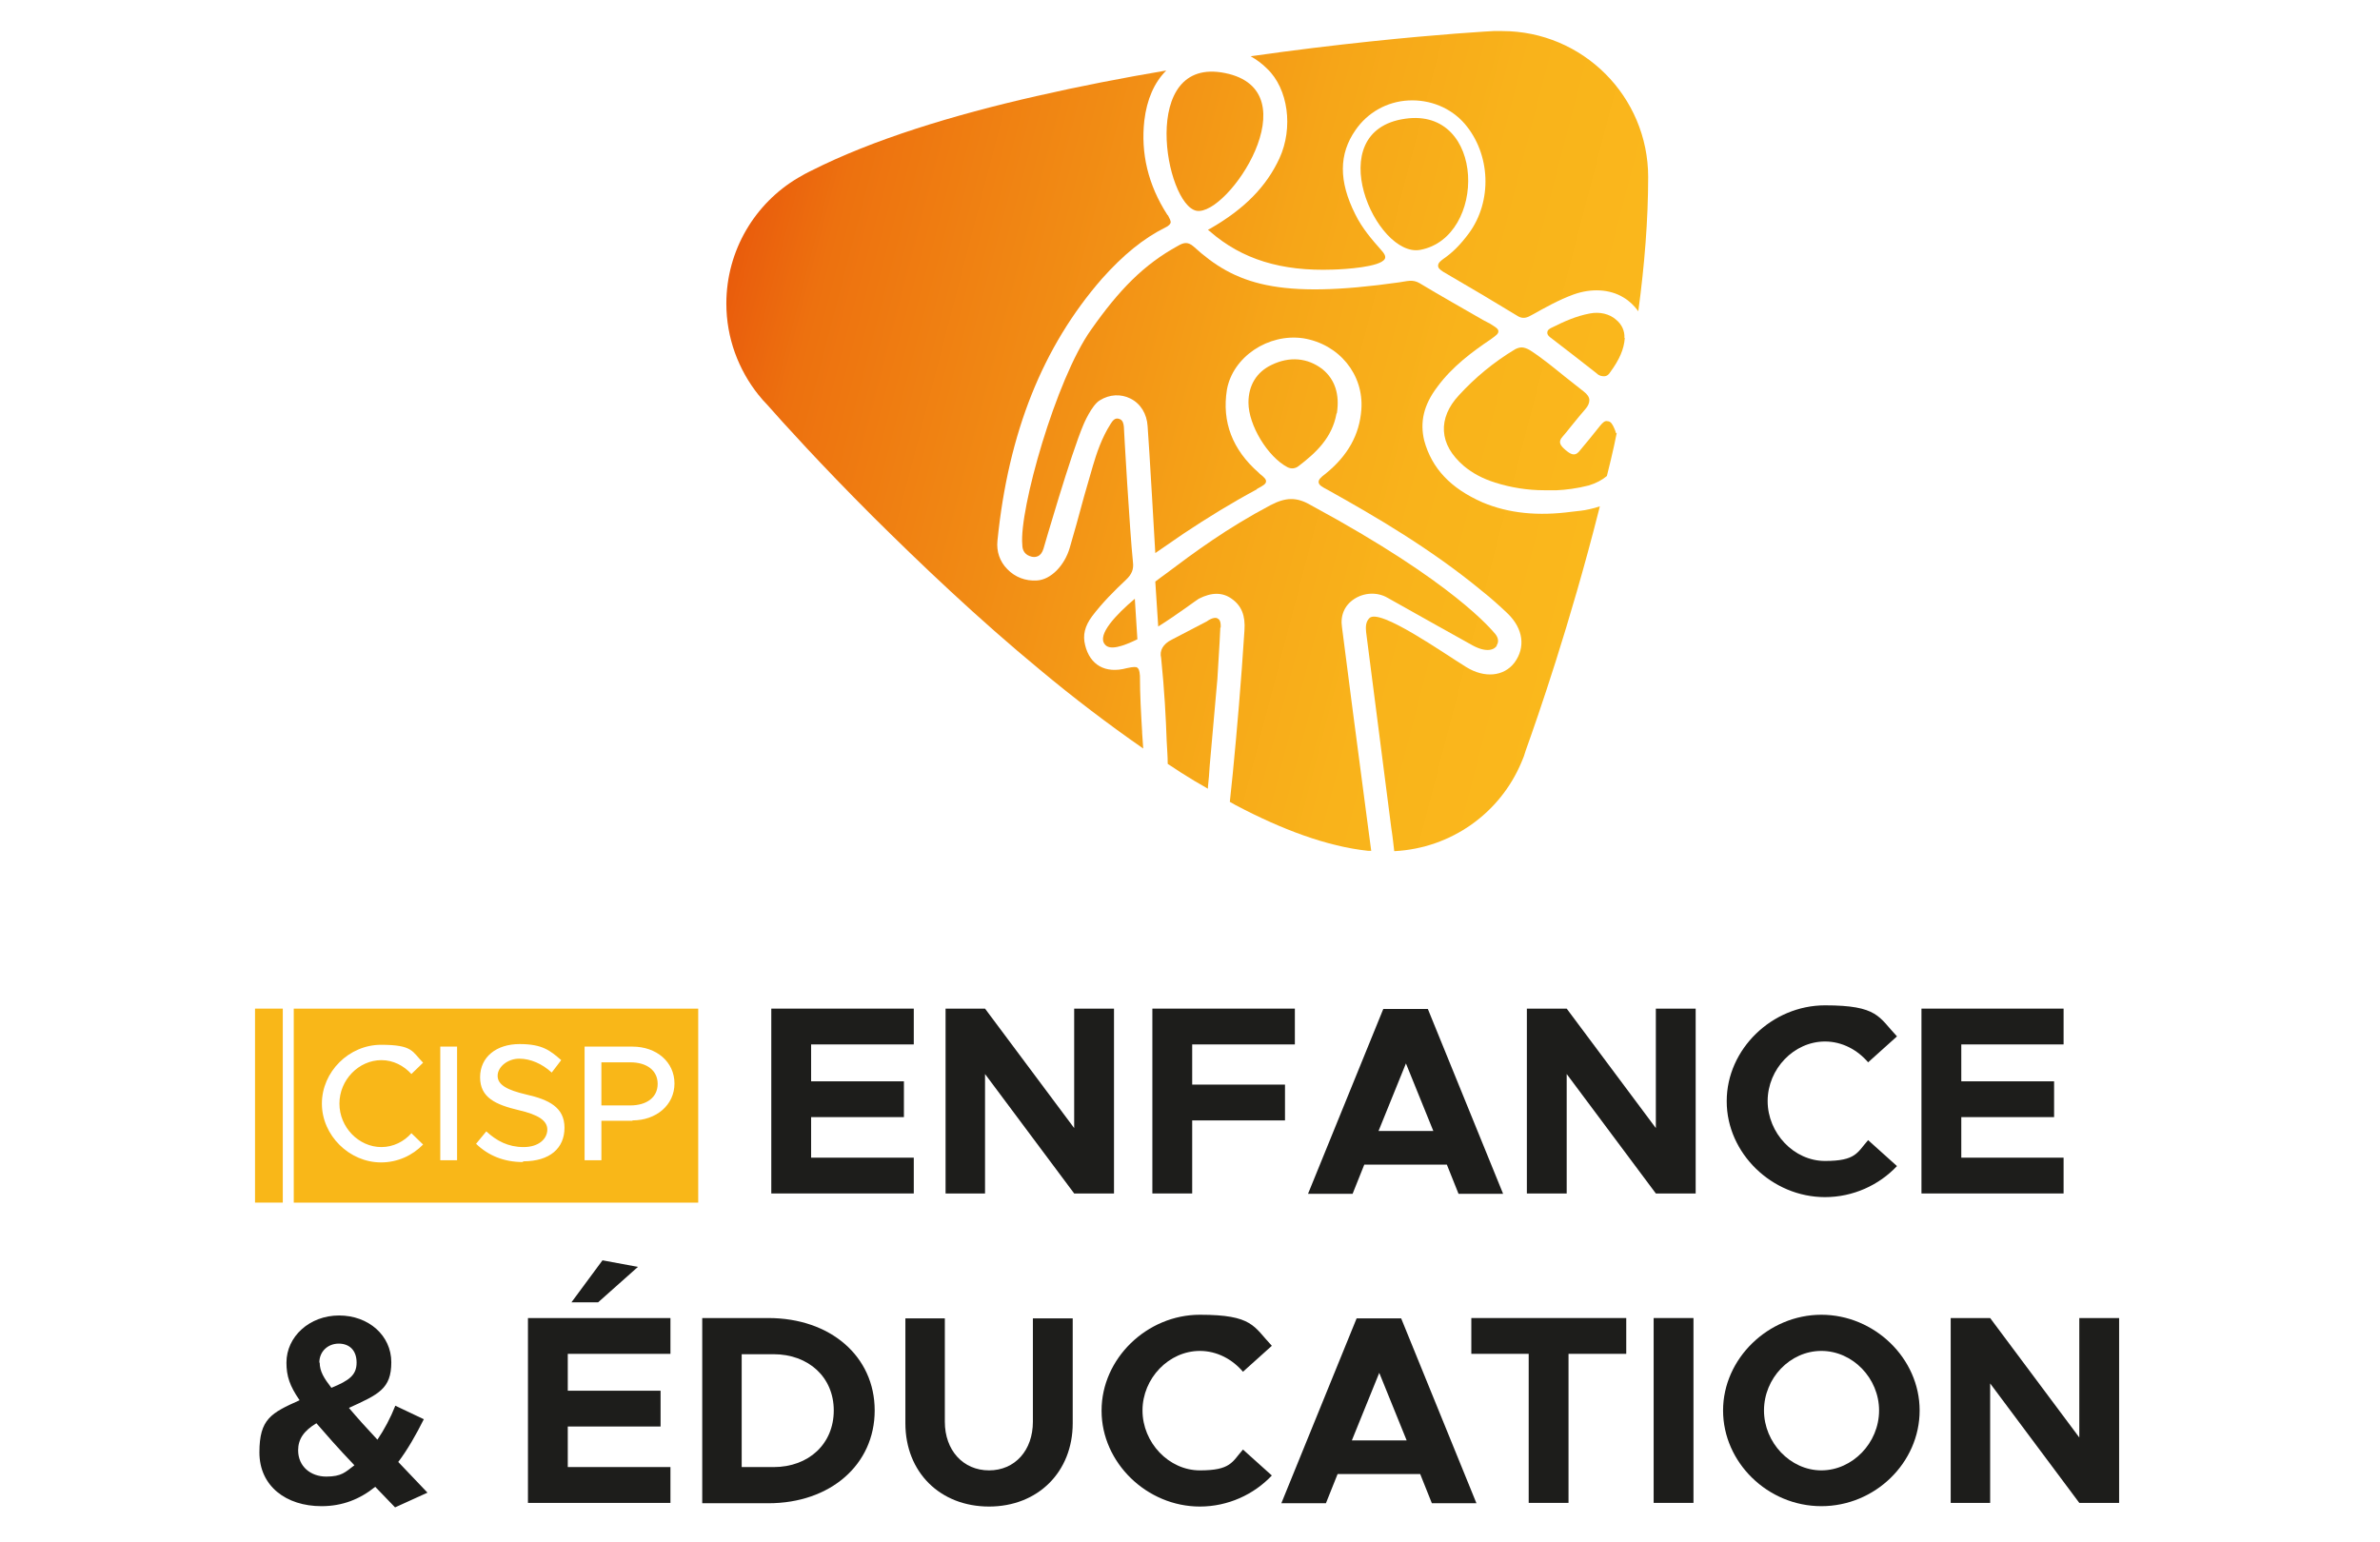 <svg xmlns="http://www.w3.org/2000/svg" xmlns:xlink="http://www.w3.org/1999/xlink" id="Calque_1" viewBox="0 0 651.4 422"><defs><style>      .st0 {        fill: url(#Dégradé_jaune10);      }      .st1 {        fill: #1d1d1b;      }      .st2 {        fill: #f9b718;      }      .st3 {        fill: url(#Dégradé_jaune);      }      .st4 {        fill: url(#Dégradé_jaune2);      }      .st5 {        fill: url(#Dégradé_jaune1);      }      .st6 {        fill: url(#Dégradé_jaune9);      }      .st7 {        fill: url(#Dégradé_jaune8);      }      .st8 {        fill: url(#Dégradé_jaune7);      }      .st9 {        fill: url(#Dégradé_jaune6);      }      .st10 {        fill: url(#Dégradé_jaune5);      }      .st11 {        fill: url(#Dégradé_jaune4);      }      .st12 {        fill: url(#Dégradé_jaune3);      }    </style><linearGradient id="D&#xE9;grad&#xE9;_jaune" data-name="D&#xE9;grad&#xE9; jaune" x1="191.6" y1="104.7" x2="430.5" y2="166.9" gradientUnits="userSpaceOnUse"><stop offset="0" stop-color="#e95c0c"></stop><stop offset=".1" stop-color="#ed710f"></stop><stop offset=".4" stop-color="#f29015"></stop><stop offset=".6" stop-color="#f6a618"></stop><stop offset=".8" stop-color="#f9b31b"></stop><stop offset="1" stop-color="#fab81c"></stop></linearGradient><linearGradient id="D&#xE9;grad&#xE9;_jaune1" data-name="D&#xE9;grad&#xE9; jaune" x1="203.7" y1="59" x2="442.4" y2="121.2" xlink:href="#D&#xE9;grad&#xE9;_jaune"></linearGradient><linearGradient id="D&#xE9;grad&#xE9;_jaune2" data-name="D&#xE9;grad&#xE9; jaune" x1="183" y1="137.8" x2="421.9" y2="200.1" xlink:href="#D&#xE9;grad&#xE9;_jaune"></linearGradient><linearGradient id="D&#xE9;grad&#xE9;_jaune3" data-name="D&#xE9;grad&#xE9; jaune" x1="219.4" y1="-2.1" x2="458.4" y2="60.2" xlink:href="#D&#xE9;grad&#xE9;_jaune"></linearGradient><linearGradient id="D&#xE9;grad&#xE9;_jaune4" data-name="D&#xE9;grad&#xE9; jaune" x1="197.8" y1="81.1" x2="436.7" y2="143.3" xlink:href="#D&#xE9;grad&#xE9;_jaune"></linearGradient><linearGradient id="D&#xE9;grad&#xE9;_jaune5" data-name="D&#xE9;grad&#xE9; jaune" x1="179.1" y1="152.9" x2="418" y2="215.1" xlink:href="#D&#xE9;grad&#xE9;_jaune"></linearGradient><linearGradient id="D&#xE9;grad&#xE9;_jaune6" data-name="D&#xE9;grad&#xE9; jaune" x1="209.8" y1="34.8" x2="448.8" y2="97" xlink:href="#D&#xE9;grad&#xE9;_jaune"></linearGradient><linearGradient id="D&#xE9;grad&#xE9;_jaune7" data-name="D&#xE9;grad&#xE9; jaune" x1="216.5" y1="8.9" x2="455.5" y2="71.2" xlink:href="#D&#xE9;grad&#xE9;_jaune"></linearGradient><linearGradient id="D&#xE9;grad&#xE9;_jaune8" data-name="D&#xE9;grad&#xE9; jaune" x1="217.3" y1="5.9" x2="456.3" y2="68.2" xlink:href="#D&#xE9;grad&#xE9;_jaune"></linearGradient><linearGradient id="D&#xE9;grad&#xE9;_jaune9" data-name="D&#xE9;grad&#xE9; jaune" x1="182.9" y1="138.1" x2="421.8" y2="200.4" xlink:href="#D&#xE9;grad&#xE9;_jaune"></linearGradient><linearGradient id="D&#xE9;grad&#xE9;_jaune10" data-name="D&#xE9;grad&#xE9; jaune" x1="199.9" y1="73" x2="438.7" y2="135.2" xlink:href="#D&#xE9;grad&#xE9;_jaune"></linearGradient></defs><g><g><path class="st1" d="M108.1,412.6l-5.4-5.6c-4.2,3.4-9,5.3-14.7,5.3-9.7,0-17-5.5-17-14.7s3.2-10.8,11-14.3c-2.7-3.9-3.6-6.6-3.6-10.3,0-7.1,6.3-12.9,14.4-12.9s14.3,5.5,14.3,12.8-3.5,8.8-11.6,12.5c2.2,2.6,4.7,5.4,7.8,8.7,1.9-2.8,3.6-6,4.9-9.3l7.8,3.7c-2.2,4.4-4.5,8.4-7,11.7l8,8.4-8.8,4ZM97,401.1c-4.5-4.7-7.8-8.5-10.4-11.5-3.5,2.1-5,4.4-5,7.4,0,4.5,3.5,7.2,7.7,7.2s5.2-1.2,7.7-3.1M87.5,373c0,2.4,1.2,4.3,3.2,6.9,4.9-2,6.9-3.5,6.9-6.9s-2-5.2-4.9-5.2-5.3,2.1-5.3,5.2"></path><g><path class="st1" d="M155.4,370.6v10.1h25.4v9.8h-25.4v11.1h28.1v9.8h-39v-50.6h39v9.8h-28.1ZM163.7,356.5h-7.3l8.5-11.5,9.7,1.8-10.9,9.7Z"></path><path class="st1" d="M192.2,360.8h18.1c17,0,29.1,10.5,29.1,25.3s-12.1,25.4-29.1,25.4h-18.1v-50.6ZM211.7,401.6c9.7,0,16.5-6.4,16.5-15.5s-6.9-15.4-16.5-15.4h-8.7v30.9h8.7Z"></path><path class="st1" d="M247.8,389.6v-28.7h10.8v28.3c0,7.8,5,13.3,12.1,13.3s12-5.5,12-13.3v-28.3h10.9v28.7c0,13.3-9.5,22.8-22.9,22.8s-22.9-9.4-22.9-22.8"></path><path class="st1" d="M301.5,386.1c0-14.2,12.4-26.2,26.9-26.2s14.7,3.2,19.7,8.5l-7.9,7.1c-2.9-3.4-7.1-5.7-11.8-5.7-8.5,0-15.7,7.5-15.7,16.3s7.2,16.4,15.7,16.4,8.8-2.3,11.8-5.7l7.9,7.1c-4.9,5.2-12,8.5-19.7,8.5-14.5,0-26.9-12-26.9-26.2"></path><path class="st1" d="M388.7,403.5h-22.6l-3.2,8h-12.2l20.6-50.6h12.2l20.6,50.6h-12.2l-3.2-8ZM385,394.3l-7.5-18.5-7.5,18.5h15Z"></path><polygon class="st1" points="418.4 370.6 402.7 370.6 402.7 360.8 445.1 360.8 445.1 370.6 429.3 370.6 429.3 411.4 418.4 411.4 418.4 370.6"></polygon><rect class="st1" x="452.6" y="360.8" width="10.9" height="50.6"></rect><path class="st1" d="M471.6,386.1c0-14.2,12.4-26.2,26.9-26.2s26.9,11.9,26.9,26.2-12.2,26.2-26.9,26.2-26.9-12-26.9-26.2M514.3,386.1c0-8.8-7.2-16.3-15.8-16.3s-15.7,7.5-15.7,16.3,7.2,16.4,15.7,16.4,15.8-7.5,15.8-16.4"></path><polygon class="st1" points="533.9 360.8 544.7 360.8 569.1 393.5 569.1 360.8 580 360.8 580 411.4 569.1 411.4 544.7 378.7 544.7 411.4 533.9 411.4 533.9 360.8"></polygon></g></g><g><g><polygon class="st1" points="222 285.9 222 296 247.4 296 247.4 305.8 222 305.8 222 316.9 250.1 316.9 250.1 326.7 211.1 326.7 211.1 276.1 250.1 276.1 250.1 285.9 222 285.9"></polygon><polygon class="st1" points="258.8 276.1 269.6 276.1 294 308.8 294 276.1 304.9 276.1 304.9 326.7 294 326.7 269.6 294 269.6 326.7 258.8 326.7 258.8 276.1"></polygon><polygon class="st1" points="326.3 285.9 326.3 296.9 351.7 296.9 351.7 306.7 326.3 306.7 326.3 326.7 315.4 326.7 315.4 276.1 354.4 276.1 354.4 285.9 326.3 285.9"></polygon><path class="st1" d="M396,318.8h-22.6l-3.2,8h-12.2l20.6-50.6h12.2l20.6,50.6h-12.2l-3.2-8ZM392.3,309.6l-7.5-18.5-7.5,18.5h15Z"></path><polygon class="st1" points="417.9 276.1 428.8 276.1 453.2 308.8 453.2 276.1 464.1 276.1 464.1 326.7 453.2 326.7 428.8 294 428.8 326.7 417.9 326.7 417.9 276.1"></polygon><path class="st1" d="M472.6,301.4c0-14.2,12.4-26.2,26.9-26.2s14.7,3.2,19.7,8.5l-7.9,7.1c-2.9-3.4-7.1-5.7-11.8-5.7-8.5,0-15.7,7.5-15.7,16.3s7.2,16.4,15.7,16.4,8.8-2.3,11.8-5.7l7.9,7.1c-4.9,5.2-12,8.5-19.7,8.5-14.5,0-26.9-12-26.9-26.2"></path><polygon class="st1" points="536.8 285.9 536.8 296 562.2 296 562.2 305.8 536.8 305.8 536.8 316.9 564.8 316.9 564.8 326.7 525.9 326.7 525.9 276.1 564.8 276.1 564.8 285.9 536.8 285.9"></polygon></g><g><rect class="st2" x="69.8" y="276.1" width="7.6" height="53.1"></rect><g><path class="st2" d="M172.5,290.8h-7.9v11.8h7.9c4.5,0,7.5-2.2,7.5-5.9s-3-5.9-7.5-5.9Z"></path><path class="st2" d="M80.4,276.1v53.1h110.7v-53.1h-110.7ZM104.4,314c3.2,0,6.2-1.5,8.2-3.8l3.2,3.1c-2.9,3-7,4.9-11.5,4.9-8.7,0-16.2-7.4-16.2-16.1s7.4-16.1,16.2-16.1,8.5,1.9,11.5,4.9l-3.2,3.1c-2.1-2.3-5-3.8-8.2-3.8-6.2,0-11.5,5.4-11.5,11.9s5.3,11.9,11.5,11.9ZM125.1,317.6h-4.6v-31.1h4.6v31.1ZM143.1,318.1c-5.2,0-9.5-1.8-12.8-5l2.8-3.4c2.8,2.6,6,4.3,10.2,4.3s6.5-2.3,6.5-4.8-2.6-4.1-7.8-5.3c-6.3-1.5-10.6-3.4-10.6-9s4.5-9.1,10.8-9.1,8.4,1.8,11.4,4.4l-2.6,3.4c-2.6-2.4-5.8-3.8-8.9-3.8s-5.9,2.2-5.9,4.7,2.7,3.9,7.8,5.1c6.2,1.4,10.5,3.5,10.5,9.1s-4,9.2-11.3,9.2ZM173.1,306.8h-8.5v10.8h-4.6v-31.1h13.1c6.6,0,11.5,4.2,11.5,10.1s-5,10.1-11.5,10.1Z"></path></g></g></g></g><g><path class="st3" d="M437.9,138.5l-.3,1.2c-7.9,31.2-16.8,56.8-20,65.7-.3,1.1-.7,2.2-1.2,3.3h0c-5.8,13.8-19.1,23.5-34.8,24.3-.2-1.6-.4-3.8-.8-6.3-2.3-17.9-6.9-53.7-6.9-53.7-.1-1.2-.2-2.7.9-3.8,2.8-2.8,20.3,9.6,26.5,13.4,5,3.1,10.3,2.6,13.2-1.2,3.1-4.2,2.4-9.3-1.8-13.4-2.4-2.3-4.9-4.5-7.3-6.4-13.7-11.3-28.9-20.2-42-27.5-1.7-.9-2.4-1.3-2.5-2.1,0-.7.4-1.2,2-2.4,6-4.9,9.2-10.6,9.7-17.5.7-9.6-6.1-17.9-15.9-19.5-9.6-1.4-19.3,5.1-20.9,14.1-1.4,8.8,1.5,16.4,8.7,22.7l.3.3c1.4,1.1,1.8,1.6,1.7,2.2s-.7,1-2.4,1.9l-.2.2c-6.7,3.6-13.4,7.7-20,12.1l-7.7,5.3s-1.7-29.8-2.1-34.7c-.2-3.4-1.9-6.2-4.7-7.6-2.6-1.3-5.7-1.2-8.4.5-2.2,1.3-4.4,6.5-4.4,6.5-3.5,8.1-11,34.1-11,34.1-.7,2.3-2.2,2.4-3.2,2.2-1.7-.4-2.6-1.5-2.6-3.3-.9-9.5,9.2-45.3,18.8-58.8,7.8-11.1,14.5-17.9,23.8-23,1.4-.8,2.6-1.3,4.3.2,11.3,10.3,23,14.5,56.2,9.8,2.2-.3,3.7-.9,5.6.2,5.8,3.5,11.7,6.8,17.4,10.1l1.9,1c1.6,1,2.3,1.4,2.3,2.1,0,.7-.6,1.1-2.1,2.2-4.9,3.3-10.5,7.4-14.6,13-3.8,5-4.8,9.7-3.6,14.7,2.1,7.7,7.3,13.1,15.9,16.9,7.3,3.1,15.4,3.8,24.4,2.6,1.6-.2,3.3-.3,4.9-.7,1-.2,2-.5,2.9-.8Z"></path><path class="st5" d="M442.5,118.5c-.5,2.4-1,4.9-1.6,7.3l-1.1,4.5c-1.3,1.1-3,2-5,2.6-3.1.8-6.3,1.2-8.7,1.3-2,0-3.5,0-3.5,0-4.4,0-9-.7-13.4-2.1-3.5-1.1-6.2-2.6-8.5-4.5-3.5-3-5.3-6.2-5.5-9.6-.2-3.3,1.2-6.7,4.1-9.8,4.3-4.7,9.4-9,15.4-12.6.6-.3,1.2-.5,1.8-.5s1.5.3,2.3.8c3.4,2.2,6.4,4.7,9.5,7.2,1.7,1.3,3.5,2.8,5.2,4.1.9.7,1.5,1.5,1.5,2.3,0,.8-.3,1.6-1.1,2.5-.6.7-2.4,2.8-3.9,4.7-.9,1.2-1.9,2.3-2.3,2.8-1.4,1.5-.6,2.5.8,3.7,1.4,1.2,2.5,1.7,3.6.5,2-2.4,4-4.8,5.8-7.1.8-1,1.4-1.5,2.1-1.3.9,0,1.4,1,1.8,1.9.2.5.4.9.5,1.4Z"></path><path class="st4" d="M409.7,176.7c-.6,1.1-2.7,2.1-6.6,0-.2-.1-18.1-10.1-23.4-13.1-2.8-1.6-6.4-1.4-9.1.4-2.6,1.7-3.8,4.5-3.3,7.7.5,4,4.9,38.1,7.2,55.2.3,2.4.6,4.4.8,6h-.9c-11.2-1.2-23.5-5.8-36.2-12.5l-1.6-.9c.3-2.6.5-5.1.8-7.7,1.2-12.3,2.3-25.2,3.2-39.2.3-4.1-.8-6.8-3.5-8.7-2.5-1.8-5.5-1.8-9,0-.7.4-5.7,4.2-11.1,7.6l-.8-12.3c1.3-1,2.3-1.7,2.7-2,8.1-6.1,16.9-12.6,28.8-18.9,4.2-2.2,7.2-2.3,11.1,0,39.4,21.3,49.5,34.2,50.5,35.3,1,1.3.8,2.4.3,3.1Z"></path><path class="st12" d="M451.1,48.4c0,11.8-1,24.2-2.7,36.8-1.1-1.5-2.4-2.8-4.1-3.8-3.8-2.3-8.8-2.5-13.6-.8-4.1,1.5-7.8,3.6-11.4,5.6-1.2.7-2.5,1.3-4.1.2-5.9-3.6-12.1-7.3-20.2-12-.9-.6-1.4-1-1.4-1.7,0-.8.9-1.4,1.4-1.8,2.5-1.7,4.7-3.9,7-7,6.5-8.8,6-21.7-1.1-30-3.8-4.4-9.5-6.7-15.4-6.4-5.9.3-11.2,3.3-14.5,8.1-4.6,6.6-4.6,14-.1,23,1.9,3.9,4.7,7.1,7,9.7,1,1.1,1.5,1.9,1.1,2.6-1.3,2.2-10.7,2.8-14.2,2.9-14.1.5-24.9-2.8-33.7-10.5l-.5-.4.6-.3c9.4-5.4,15.4-11.5,19-19.3,3.8-8.3,2.4-19-3.4-24.5-1.4-1.4-2.9-2.5-4.5-3.4,23.8-3.4,44.4-5.3,56.1-6.2,6.5-.5,10.4-.7,10.4-.7.7,0,1.5,0,2.3,0,22.1,0,40,17.9,40,40Z"></path><path class="st11" d="M320.4,60.9c0,.3-.4.9-1.5,1.4-6,3-11.5,7.5-17.3,14-16.2,18.6-25.6,42-28.6,71.7-.3,2.9.6,5.7,2.7,7.8,2.1,2.2,5,3.3,8.1,3.1,3.8-.2,7.6-4.1,9-9l1.8-6.3c1.3-4.9,2.9-10.6,4.5-16,1-3.4,2.4-7.7,4.9-11.6.5-.8,1.2-1.8,2.4-1.3.9.3,1.1,1.2,1.2,2.1,0,.5,1.6,28.6,2.5,37.2.2,1.8-.3,3.2-1.9,4.7-3.2,3-6.5,6.3-9.3,10-2,2.7-2.6,5.2-1.9,7.9,1.3,5.4,5.5,7.9,11.4,6.3,1.8-.4,2.7-.4,2.9-.1.3.2.6.6.7,2.2,0,5.1.3,10.3.6,15.3v.3c.1,1.4.2,2.8.3,4.3-9.5-6.6-19.1-13.9-28.2-21.5-17.1-14.1-32.9-29.2-45.9-42.1-14.1-14.1-24.5-25.6-28.9-30.6-.8-.8-1.5-1.6-2.2-2.5,0,0-.1-.1-.1-.1-5.5-6.9-8.8-15.6-8.8-25,0-14.6,7.9-27.5,19.6-34.4h0c1.2-.7,2.4-1.4,3.7-2,16.8-8.5,38.7-15.2,61.6-20.4,11.8-2.7,23.7-5,35.5-7-3.3,3.3-5.3,7.9-6,13.7-1,8.9,1,17.6,6.3,25.8l.2.2c.4.8.8,1.4.7,2.1Z"></path><path class="st10" d="M334,171.8l-.2,4c-.2,3.3-.4,6.7-.6,10-.7,7.9-1.4,15.8-2.1,23.7-.1,2-.3,4.1-.5,6v.4c-2.5-1.4-5-2.9-7.5-4.5l-3.5-2.3c0-2.2-.2-4.3-.3-6.5v-.2c-.2-5.8-.6-13.5-1.5-22.3-.5-2,.5-3.8,2.9-5,3.3-1.7,6.7-3.5,9.6-5l.6-.4c1.6-.9,2.3-.5,2.5-.3.2.1.8.5.7,2.4Z"></path><path class="st9" d="M444.7,92.5c-.2,3.1-1.5,6-4,9.4-.4.7-1,1.1-1.6,1.1-.7,0-1.4-.1-2.1-.8-3.7-2.9-7.8-6.1-12.5-9.7-.3-.2-1.1-.8-1-1.5,0-.7.7-1.1,1.4-1.4,3.2-1.6,6.5-3.1,10.3-3.8,2.6-.5,5.3.1,7.1,1.7,1.6,1.3,2.4,3.1,2.3,5Z"></path><path class="st8" d="M327.5,57.7c-8.6-1.6-15.9-42.5,7.8-37.7,23.8,4.8.8,39.2-7.8,37.7Z"></path><path class="st7" d="M388.7,68.4c-12.1,2.2-27.6-32.6-4.1-35.9,22.1-3.2,22.4,32.5,4.1,35.9Z"></path><path class="st6" d="M311.3,175c-4.1,2-7.6,3.1-8.9,1.4-2.2-2.6,3-8.1,8.2-12.5l.7,11.1Z"></path><path class="st0" d="M365.8,113.2c-1.2,6.7-5.7,10.8-10.4,14.4-.9.7-2,.8-3,.3-5.4-2.8-10.7-11.5-10.7-17.7,0-4.8,2.3-8.4,6.3-10.3,4.9-2.4,9.9-2,14,1.2,3.4,2.8,4.7,6.9,3.9,12Z"></path></g></svg>
